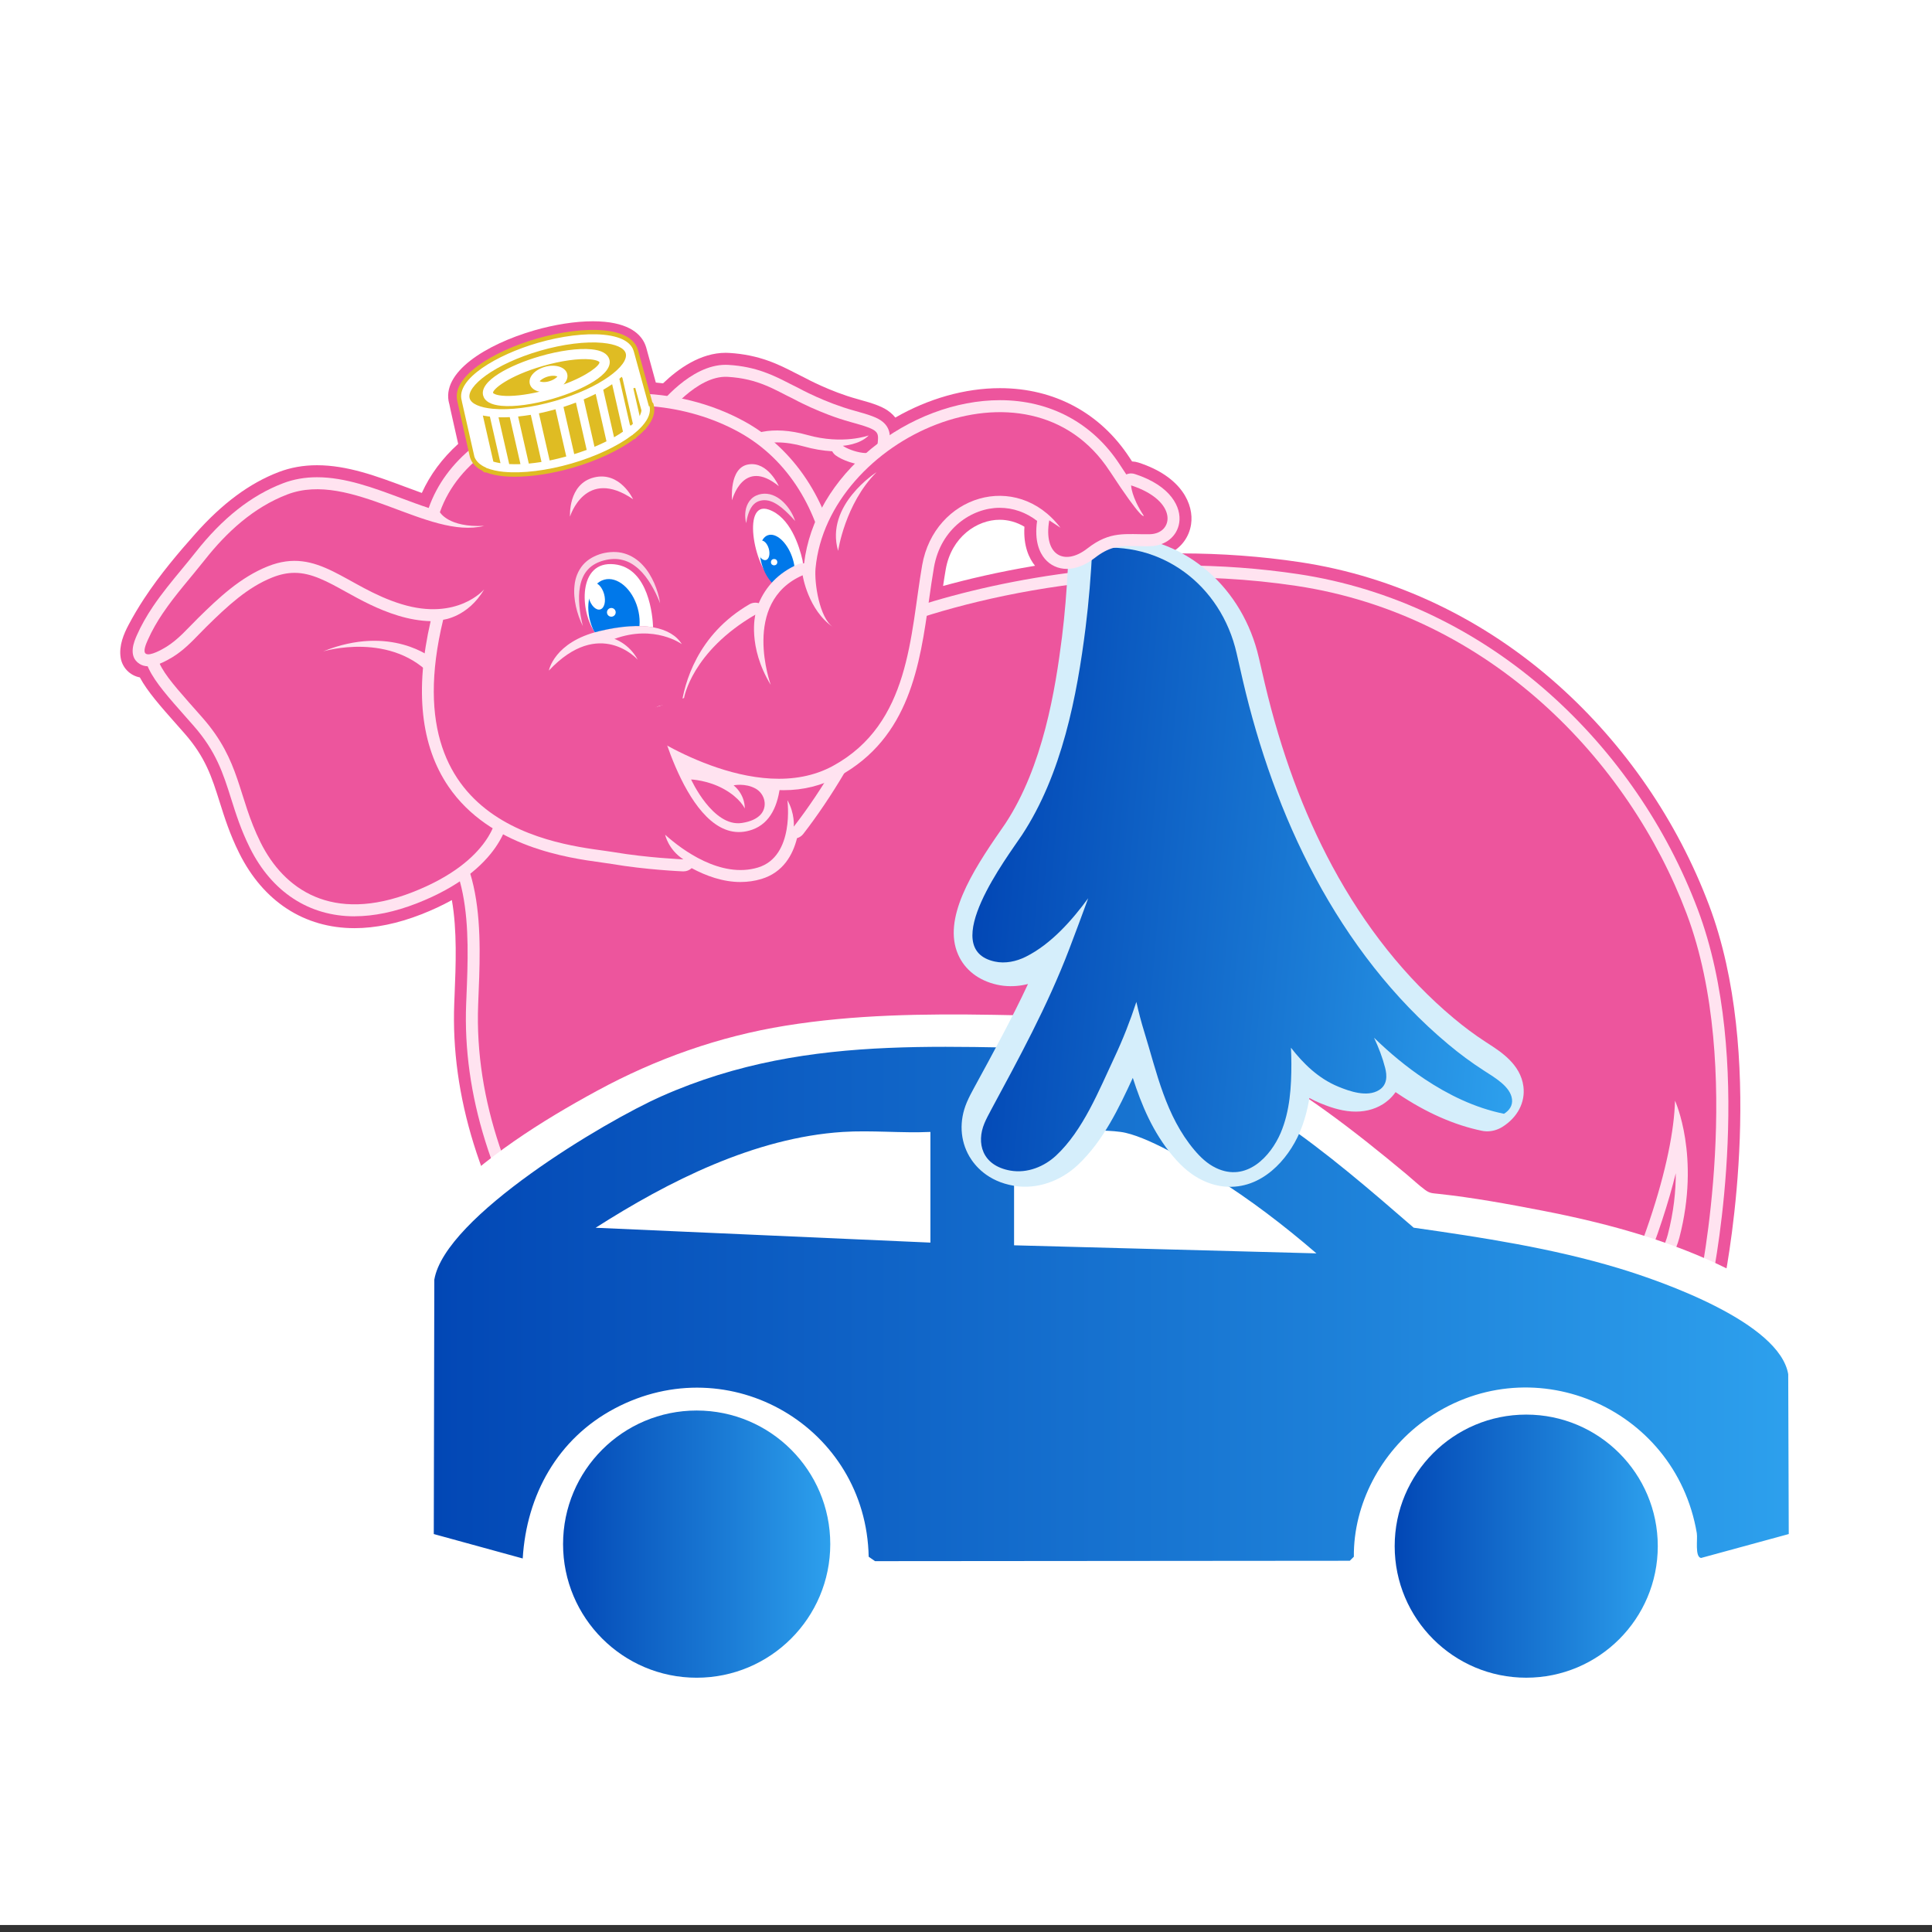 <?xml version="1.0" encoding="UTF-8"?>
<svg id="Layer_1" data-name="Layer 1" xmlns="http://www.w3.org/2000/svg" xmlns:xlink="http://www.w3.org/1999/xlink" viewBox="0 0 943.89 943.89">
  <rect x="0" y="0" width="943.89" height="943.89" fill="#333333" stroke="none"/>
  <defs>
    <style>
      .cls-1 {
        fill: url(#linear-gradient-2);
      }

      .cls-2 {
        fill: #dfbc23;
      }

      .cls-3 {
        fill: #ed559d;
      }

      .cls-4 {
        fill: #fff;
      }

      .cls-5 {
        fill: none;
      }

      .cls-6 {
        fill: url(#linear-gradient-4);
      }

      .cls-7 {
        fill: #0078ea;
      }

      .cls-8 {
        fill: #d5eefb;
      }

      .cls-9 {
        fill: #f9d6e5;
      }

      .cls-10 {
        fill: url(#linear-gradient-3);
      }

      .cls-11 {
        fill: #ed559d;
      }

      .cls-12 {
        fill: #ffe3f0;
      }

      .cls-13 {
        fill: #ffe3f0;
      }

      .cls-14 {
        fill: #dfbc23;
      }

      .cls-15 {
        fill: url(#linear-gradient);
      }

      .cls-16 {
        clip-path: url(#clippath);
      }
    </style>
    <linearGradient id="linear-gradient" x1="211.93" y1="637.08" x2="873.9" y2="637.08" gradientUnits="userSpaceOnUse">
      <stop offset="0" stop-color="#0247b5"/>
      <stop offset=".64" stop-color="#1c7ed7"/>
      <stop offset="1" stop-color="#2da0ed"/>
    </linearGradient>
    <linearGradient id="linear-gradient-2" x1="681.38" y1="755.38" x2="809.92" y2="755.38" xlink:href="#linear-gradient"/>
    <linearGradient id="linear-gradient-3" x1="275.1" y1="754.39" x2="405.63" y2="754.39" xlink:href="#linear-gradient"/>
    <linearGradient id="linear-gradient-4" x1="377.4" y1="411.68" x2="647.21" y2="411.68" gradientTransform="translate(138.34 -26.69) rotate(4.98)" xlink:href="#linear-gradient"/>
    <clipPath id="clippath">
      <path class="cls-5" d="M292.72,308.37c-.72.17-1.41.35-2.09.54-7.27-10.11-8.49-35.14,9.49-33.23,16.98,1.8,18.77,25.73,18.95,30.79-6.69-1.19-15.46-.72-26.36,1.89Z"/>
    </clipPath>
  </defs>
  <rect class="cls-4" x="0" y="-3.42" width="943.89" height="943.89"/>
  <path class="cls-11" d="M612.17,769.05c-5.06,0-9.52-3.23-11.1-8.03-2.07-6.28.22-19.73,6.82-39.96,1.86-5.71,2.63-9.75,2.91-12.5-13.43,2.7-40.68,7.18-73.69,7.17-23.89,0-46.87-2.29-68.48-6.82.32.72.67,1.48,1.05,2.28,9.46,19.71,9.03,38.83-1.19,52.45-2.2,2.93-5.69,4.68-9.35,4.68h-102.98c-4.08,0-7.84-1.85-10.33-5.08-2.48-3.22-3.32-7.32-2.29-11.25.6-2.31,2.64-15.03-16.76-39.03-25.59-31.65-45.21-58.32-61.75-83.93-30.37-47.04-44.87-93.76-43.1-138.87l.15-3.7c.61-15.05,1.3-31.8-1.32-46.72-4.61,2.56-9.62,4.9-14.99,6.99-11.43,4.46-22.37,6.72-32.54,6.73-24.58,0-44.6-13.03-56.37-36.68-4.57-9.19-7.09-17.18-9.53-24.91-3.86-12.24-6.91-21.91-17.29-33.68l-3.49-3.95c-8.23-9.3-14.51-16.39-18.23-23.29-4.82-.91-8.63-4.76-9.39-9.74-.89-5.89,1.6-11.59,3.87-15.9,2.21-4.19,4.75-8.48,7.55-12.76,7.87-11.99,17.13-22.83,25.16-31.86,13.12-14.77,26.4-24.6,40.61-30.05,5.78-2.22,12.09-3.35,18.75-3.35,14.86,0,29.22,5.37,43.12,10.56,2.78,1.04,5.47,2.04,8.1,2.98,4.03-8.89,9.98-16.92,17.76-23.96l-3.65-16.25c-.31-1.36-.55-2.46-.71-3.38h-.03c-4.19-15.22,17.83-28.96,41.53-35.82,9.96-2.88,20.15-4.46,28.7-4.46,2,0,3.93.09,5.72.26,14.01,1.33,18.74,7.46,20.23,12.35.02.07.05.15.07.22l4.7,17.11c1.17.11,2.35.24,3.53.38,7.52-7.23,18.37-14.91,30.58-14.91.55,0,1.1.02,1.64.05,14.97.87,24.57,5.8,32.32,9.78,1.47.76,2.94,1.51,4.45,2.24.19.09.38.19.56.29.12.07,12.04,6.55,25.16,10.16,8.77,2.41,12.99,3.88,16.37,6.67.91.75,1.71,1.57,2.4,2.45,16.16-9.3,34.07-14.37,51.11-14.37,26.52,0,49.02,12.07,63.36,34,.4.62.8,1.22,1.18,1.8,1.08.04,2.15.23,3.17.56,21.24,6.9,27.11,20.55,25.67,30.15-.95,6.36-4.91,11.49-10.51,14.26,1.84-.02,3.69-.04,5.55-.04,19.77,0,39.36,1.44,58.23,4.28,46.26,6.96,89.85,27.72,126.05,60.05,32.73,29.23,58.22,66.4,73.73,107.5,27.48,72.83,10.13,169.92,7.25,184.62,4.9,49.57-29.08,62.36-30.54,62.89-1.27.46-2.6.69-3.95.69-3.39,0-6.6-1.47-8.82-4.02-3.19-3.67-3.78-8.81-1.52-13.11,1.59-3.02,1.23-4.53-.54-10.46-.73-2.43-1.57-5.24-2.21-8.49-4.77,9.9-10.2,20.41-16.37,31.49-33.12,59.47-39.63,75.6-39.67,75.7-1.72,4.5-6.11,7.53-10.92,7.53h-115.48ZM500.5,257.34c-3.75-2.24-7.89-3.41-12.14-3.41-10.98,0-23.55,8.33-26.32,24.25-.46,2.63-.88,5.33-1.29,8.1,11.55-3.19,26.86-6.86,44.92-9.87-2.84-3.52-5.77-9.54-5.18-19.07Z"/>
  <path class="cls-13" d="M727.65,763.21c2.43,0,4.6-1.5,5.46-3.76.05-.13,6.23-15.76,40.03-76.46,24.32-43.68,38.56-81.45,45.57-109.8.02,8.72-.99,18.85-3.91,30.03-1.29,4.95-3.87,9.53-6.6,14.37-3.68,6.52-7.48,13.25-8.43,21.51-1.1,9.54.98,16.48,2.64,22.06,1.79,5.99,2.88,9.61.11,14.86-1.12,2.13-.82,4.74.76,6.56,1.13,1.3,2.75,2.01,4.41,2.01.66,0,1.33-.11,1.97-.34,1.3-.47,31.52-11.86,26.61-57.66,2.27-11.3,20.69-109.38-6.82-182.28-15.18-40.22-40.13-76.59-72.16-105.2-35.35-31.57-77.88-51.84-123.02-58.63-18.58-2.79-37.88-4.21-57.36-4.21-66.51,0-126.56,16.64-157.77,30.89-31.9,14.56-223.42,75.65-225.35,76.26-2.35.75-3.97,2.89-4.07,5.35-.09,2.46,1.37,4.72,3.66,5.64,2.59,1.04,5,2.18,7.16,3.38,30.29,16.81,28.66,56.82,27.35,88.97l-.15,3.7c-1.72,43.87,12.46,89.45,42.17,135.46,16.42,25.43,35.93,51.94,61.38,83.43,20.64,25.52,18.9,40.27,17.87,44.18-.57,2.16-.11,4.42,1.26,6.2,1.37,1.78,3.45,2.8,5.7,2.8h102.98c1.84,0,3.57-.87,4.68-2.34,8.86-11.82,9.08-28.74.59-46.42-2.84-5.91-4.04-10.03-4.5-12.79,24.04,5.94,50,8.95,77.19,8.96,39.1,0,69.7-6.3,78.98-8.45.75,2.01,1.79,7.83-2.64,21.42-8.44,25.87-7.58,34.01-6.83,36.31.79,2.4,3.03,4.01,5.55,4.01h115.48Z"/>
  <path class="cls-11" d="M195.59,388.96c2.67,1.07,5.29,2.29,7.81,3.69,34.69,19.25,31.54,64.07,30.21,98.01-1.87,47.62,15.78,92.63,41.24,132.06,18.62,28.84,39.44,56.24,61.02,82.93,22.13,27.37,20.32,44.21,18.98,49.34-.22.85.43,1.67,1.31,1.67h102.98c6.38-8.5,8.5-22.67,0-40.38-4.04-8.42-5.2-13.96-5.31-17.45-.08-2.75,2.52-4.81,5.19-4.12,72.75,18.66,142.32,4.22,156.28.94,2.29-.54,4.67.52,5.75,2.6,1.86,3.61,2.95,11.11-2.05,26.45-8.75,26.84-6.83,32.67-6.83,32.67h115.48s5.67-14.88,40.38-77.22c34.71-62.35,49.59-114.06,50.3-142.4,0,0,12.52,27.05,2.13,66.95-3.3,12.66-13.39,22.21-14.88,35.07-2.13,18.42,9.21,25.5,2.13,38.97,0,0,27.63-9.92,22.67-52.43,0,0,21.96-104.85-6.38-179.95-28.34-75.1-96.35-145.94-190.58-160.11-94.23-14.17-179.24,11.34-211.83,26.21-32.59,14.88-226,76.51-226,76.51Z"/>
  <g>
    <path class="cls-4" d="M889.74,715.58c-.04-10.7-.07-21.41-.11-32.12.08-7.28.88-14.7-.85-21.87-1.66-6.88-5.75-13.12-10.49-18.37-8.93-9.89-21.33-16.82-33.22-22.78-28.72-14.38-60.1-22.88-91.65-28.99-16.73-3.24-33.74-6.36-50.71-8.19-3.03-.33-4.18-.23-6.56-2-3.11-2.31-5.98-5.06-8.96-7.54-6.52-5.43-13.08-10.8-19.74-16.06-25.49-20.12-52.46-38.62-82.95-50.83-15.25-6.11-30.21-10.26-46.75-10.26-17.44,0-34.88-.48-52.32-.77-33.98-.56-68.09-.13-101.7,5.31-32.48,5.25-63.24,16.17-91.97,31.77-27.39,14.88-55.57,32.7-76.94,55.28-5.22,5.51-10.37,11.48-13.84,18.22-4.18,8.14-4.82,16.42-5.05,25.38-.51,19.03.37,38.12.33,57.17-.04,18.04-1.49,36.69-.02,54.66.68,8.26,6.46,12.49,14.02,14.72,8.52,2.51,17.18,4.66,25.79,6.92,11.75,30.73,36.19,55.21,67.9,66.91,35.21,12.99,76.65,6.57,106.71-15.24,16.48-11.96,28.61-19.75,36.72-37.9,62.53-.05,125.06-.1,187.59-.15,13.35,29.53,38.37,44.93,70.31,54.9,36.1,11.26,76.44,3.12,105.86-19.8,16.01-12.48,27.62-29.22,34.84-47.76,8.73-2.32,17.45-4.64,26.18-6.95,8.52-2.26,16.17-5.06,17.47-14.64,1.27-9.37.14-19.58.1-29.02Z"/>
    <path class="cls-15" d="M873.9,749.47l-42.85,11.69c-3.11-.53-1.58-9.29-2.07-12.16-10.54-62.18-82.1-92.15-133.51-54.65-20.66,15.07-34.27,40.27-34.04,66.2l-1.98,1.97-231.94.19-3.11-2.16c-1.25-63.07-67.84-102.3-124.18-72.38-27.76,14.74-42.95,42.14-44.84,73.23l-43.45-11.93.26-124.27c5.18-30.86,83.26-77.31,110.9-89.57,74.13-32.9,146.35-22.48,225.4-23.14,54.93,11.55,100.8,51.46,142.18,87.31,33.68,4.8,67.57,9.98,100.2,19.82,21.62,6.52,78.49,26.56,82.78,51.75l.26,78.1ZM454.55,553.01c-14.06.65-28.87-.89-42.85.01-43.01,2.78-85.15,24.11-120.7,46.81l163.56,7.25v-54.07ZM547.53,553.01c-15.74-2.13-35.86,1.58-52.1,0v55.39l147.72,3.94c-15.75-13.57-32.55-26.45-50.23-37.46-10.93-6.8-33.19-20.22-45.39-21.87Z"/>
    <circle class="cls-1" cx="745.65" cy="755.38" r="64.27"/>
    <circle class="cls-10" cx="340.36" cy="754.39" r="65.27"/>
  </g>
  <g>
    <path class="cls-8" d="M496,579.45c10.65,1.57,22-2.26,30.52-10.25,12.48-11.68,20.15-27.94,26.92-42.6,4.18,13,9.72,26.56,19.66,38.33,4.63,5.48,9.17,9.2,14.33,11.69,3.6,1.73,7.3,2.78,11.01,3.1,17.96,1.55,30.85-13.3,36.47-26.33,2.4-5.6,3.89-11.29,4.79-16.96,1.72.94,3.47,1.78,5.26,2.52,4.12,1.7,9.59,3.69,15.41,4.07,5.69.37,10.79-.82,15.17-3.51,1.37-.84,4.05-2.75,6.28-5.95.37.26.75.51,1.12.76,13.81,9.29,27.59,15.35,41.06,18.14.69.14,1.4.23,2.1.25,2.73.1,5.52-.66,7.96-2.19,7.36-4.65,11.21-12,10.21-19.74-1.39-10.82-11.06-16.96-17.45-21.09-.36-.24-.73-.47-1.09-.71-5.31-3.45-10.4-7.24-15.58-11.58-23.38-19.57-43.37-44.73-59.27-74.26-14.11-26.23-25-55.56-33.01-89.46-.97-4.12-1.93-8.25-2.86-12.37-7.77-33.79-35.03-58.22-68.49-59.52-4.05-.17-8.19,0-12.3.51-6.63.82-12.05,6.59-12.39,13.21-.67,13.11-1.63,24.8-2.99,35.72-3.23,25.64-9.27,63.23-27.68,91.15-.55.83-1.33,1.95-2.26,3.28-14.28,20.56-28.46,43.32-20.8,60.71,3.26,7.45,10.01,12.7,18.98,14.7,1.06.24,2.14.42,3.23.54,4.39.49,8.43.02,11.93-.87-7.87,16.88-16.94,33.47-26.48,50.96-1.03,1.9-2.31,4.25-3.4,6.82-3.84,9.01-3.34,18.63,1.24,26.48,2.56,4.37,8.78,12.13,21.76,14.32.22.03.44.07.65.1Z"/>
    <path class="cls-6" d="M483.96,542.69c13.73-25.49,27.73-51.03,38.39-78.93,3.15-8.26,6.25-16.57,9.3-24.92-7.74,10.52-17.97,22.35-30.57,28.62-4.51,2.25-9.96,3.44-15.09,2.31-28.21-6.12,6.38-51.39,13.25-61.74,19.65-29.82,26.93-68.05,31.13-101.4,1.62-12.88,2.61-25.72,3.29-38.51h0c33.46-4.42,62.92,17.62,70.51,51.09.97,4.33,1.96,8.67,2.97,13,7.72,33.15,19.09,65.99,35.6,96.73,16.38,30.46,37.84,58.75,64.84,81.28,5.54,4.63,11.23,8.86,17.35,12.8,5.35,3.45,13,7.82,13.77,13.98.39,3.14-1.31,5.52-3.91,7.15-14.26-2.87-27.41-9.41-38.69-16.91-8.91-5.93-17.14-12.8-24.79-20.23,2.23,4.77,4.12,9.64,5.41,14.7.95,3.7,1.19,8.29-3.03,10.88-5.85,3.6-14.44.53-19.78-1.66-9.78-4.01-17.16-11.27-23.2-19.06.12,2.63.2,5.25.2,7.89,0,11.19-.67,23.01-5.23,33.74-4.9,11.45-16.7,24.29-31.63,17.1-4.25-2.04-7.61-5.28-10.52-8.72-14.11-16.73-18.38-37.98-24.47-57.68-1.51-4.86-2.79-9.77-3.88-14.7-3.02,9.25-6.59,18.34-10.76,27.21-7.49,15.92-15.25,35.55-28.47,47.86-5.68,5.29-13.92,8.8-22.32,7.34-14.06-2.49-16.64-13.7-12.69-23.1.87-2.08,1.95-4.1,3.02-6.09Z"/>
  </g>
  <g>
    <path class="cls-11" d="M419.3,215.47s4.16,4.1,3.54,23.5c-.62,19.4,3.3,27.09,8.06,37.8,4.77,10.71,12.19,23.38,7.87,33.89-4.33,10.5-54.63-9.5-54.63-9.5l-34.52-66.91,6.97-32.18,62.71,13.4Z"/>
    <path class="cls-13" d="M423.31,227.2c7.72,0,10.86-4.91,11.2-9.12.03-.42.07-.81.1-1.18.29-3.16.69-7.48-3.34-10.81-2.55-2.11-6.27-3.36-14.19-5.54-13.91-3.83-26.3-10.61-26.42-10.68-.09-.05-.19-.1-.29-.15-1.57-.75-3.09-1.54-4.62-2.32-7.6-3.9-16.22-8.33-29.95-9.13-.44-.03-.87-.04-1.31-.04-17.19,0-32.25,19.29-33.91,21.49-.98,1.3-1.38,2.95-1.09,4.55.29,1.6,1.23,3.01,2.6,3.89,5.99,3.84,26.31,16.39,36.04,16.39h0c4.61,0,6.82-2.43,7.72-3.88,1.41-2.25,6.2-4.53,13.71-4.53,4.11,0,8.57.67,13.27,2,4.53,1.28,9.14,2.06,13.75,2.34.4.78.98,1.47,1.72,2.01,3.14,2.31,9.61,4.71,15.01,4.71Z"/>
    <path class="cls-11" d="M325.25,203.25s15.11-20.01,30.22-19.14c15.11.87,23.03,6.38,32.38,10.88,0,0,12.9,7.12,27.7,11.19,14.8,4.07,13.7,4.63,13.15,11.42-.55,6.78-13.37,2.8-16.92.19,0,0,8.21-.45,12.64-5.06,0,0-12.69,4.67-29.98-.21-17.29-4.88-29.71-1.04-33.52,5.05s-35.66-14.33-35.66-14.33Z"/>
    <path class="cls-13" d="M173.24,447.65c9.43,0,19.67-2.13,30.41-6.32,42.37-16.55,44.82-41.66,44.9-42.72.03-.35.02-.7-.01-1.05l-1.58-15.4,19.05-91.07c.44-2.11-.32-4.3-1.97-5.68l-35.17-29.37c-.88-.73-1.95-1.19-3.08-1.32l-80.2-9.19c-.22-.03-.44-.04-.67-.04-1.29,0-2.55.43-3.58,1.23-10.05,7.8-60.55,47.33-67.62,59.78-8.47,14.93.1,24.62,17.19,43.92,1.12,1.26,2.29,2.58,3.5,3.96,11.2,12.7,14.58,23.4,18.49,35.79,2.37,7.52,4.82,15.29,9.19,24.06,10.73,21.57,28.89,33.44,51.14,33.44h0Z"/>
    <path class="cls-3" d="M242.72,398.15s-1.76,22.33-41.2,37.74c-39.45,15.41-62.89-1.55-74.2-24.28-11.31-22.73-9.51-39.55-28.52-61.11-19.01-21.56-26.84-29.05-19.99-41.12,6.85-12.07,66.12-58.04,66.12-58.04l80.2,9.19,35.17,29.38-19.24,91.96,1.67,16.3Z"/>
    <path class="cls-13" d="M211.34,321.72s-20.27-16.91-53.5-3.47c0,0,33.79-10.31,54.12,13.07"/>
    <path class="cls-13" d="M361.8,430.91c3.52,0,6.96-.5,10.23-1.49,10.53-3.19,15.29-11.66,17.36-19.93,1.18-.34,2.26-1.04,3.05-2.06,26.77-34.5,58.82-96.65,42.59-120.45-6.76-9.92-14.95-12-20.64-12-1.58,0-3.11.15-4.57.42-5.13-30.84-21.84-56.11-45.91-69.39-16.39-9.04-35.6-13.82-55.57-13.82-12.12,0-23.99,1.75-35.28,5.22-33.99,10.42-55.39,27.5-63.62,50.77-4.36-1.42-8.88-3.11-13.49-4.83-13.41-5.01-27.27-10.19-41.07-10.19-5.94,0-11.54.99-16.65,2.96-15.57,5.98-29.56,17.03-42.77,33.81-2.21,2.81-4.55,5.64-6.81,8.37-4.72,5.71-9.6,11.62-13.88,17.96-3.24,4.81-5.81,9.37-7.85,13.97-1.29,2.89-4.62,10.37,1.22,14.09,1.25.8,2.71,1.21,4.34,1.21,1.09,0,4.42,0,11.7-4.42,5.26-3.2,9.37-7.43,13.34-11.53,1.11-1.15,2.22-2.29,3.35-3.4,10.48-10.32,20.14-19.25,32.15-24.05,3.81-1.52,7.37-2.26,10.9-2.26,8.33,0,16.04,4.27,24.98,9.22,7.31,4.05,15.59,8.63,25.7,11.71,5.42,1.65,10.72,2.55,15.79,2.68-7.79,33.72-4.86,60.89,8.71,80.79,20.2,29.62,58.56,34.88,74.94,37.12,1.93.26,3.6.49,4.85.71,16.6,2.83,34.03,3.59,34.77,3.62.08,0,.17,0,.25,0,1.52,0,2.94-.59,4-1.58,6.97,3.76,15.27,6.78,23.93,6.78Z"/>
    <path class="cls-11" d="M79.6,299.53c6.14-9.11,13.61-17.32,20.44-25.98,10.74-13.63,23.86-25.66,40.27-31.96,31.2-11.98,68.82,22.19,96.23,15.33-17.46.89-21.63-6.68-21.63-6.68,9.07-25.8,35.23-39.67,59.86-47.23,28.02-8.59,60.49-6.11,86.31,8.13,24.54,13.54,38.67,38.64,43.05,65.73,0,0-5.76,3.63-5.93,10.35,0,0,18.83-16.24,31.99,3.06,13.16,19.3-14.33,77.43-42.38,113.57,0,0,.61-6.4-3.13-12.93,0,0,3.74,27.41-14.35,32.9-18.09,5.49-37.15-8.58-45.37-16.02,0,0,1.49,7.26,8.91,12.05,0,0-17.61-.74-34.03-3.54-19.01-3.24-109.06-7.2-83.32-113.54,0,0,12.03-1.22,20.03-14.84,0,0-13.02,15.56-40.28,7.26s-40.7-28.41-65.45-18.5c-13.39,5.36-23.96,15.36-34.07,25.31-4.98,4.9-9.59,10.43-15.62,14.1-1.71,1.04-7.8,4.6-9.87,3.28-1.62-1.03.22-5.09.98-6.79,2.06-4.63,4.57-8.95,7.36-13.08Z"/>
    <path class="cls-13" d="M268.16,327.6s2.56-13.95,24.57-19.23c22.01-5.28,35.33-1.81,40.42,6.36,0,0-13.32-9.81-32.98-2.59,0,0,7.15,2.24,11.4,10.17,0,0-18.59-21.12-43.41,5.29Z"/>
    <path class="cls-4" d="M292.72,308.37c-.72.17-1.41.35-2.09.54-7.27-10.11-8.49-35.14,9.49-33.23,16.98,1.8,18.77,25.73,18.95,30.79-6.69-1.19-15.46-.72-26.36,1.89Z"/>
    <g class="cls-16">
      <ellipse class="cls-7" cx="299.96" cy="300.36" rx="12.04" ry="17.81" transform="translate(-69.62 91.54) rotate(-15.57)"/>
    </g>
    <path class="cls-12" d="M321.02,347.72s15.85,68.54,46.52,57.61c17.7-6.31,15.47-35.08,10.42-58.28l-56.94.67Z"/>
    <path class="cls-4" d="M388.89,282.02c2.73-1.81,3.9-5.21,3.17-8.4-1.58-6.91-6.01-20.96-16.44-24.64-13.99-4.93-6.47,31.32,2.96,35.12,0,0,5.75.94,10.31-2.08Z"/>
    <ellipse class="cls-7" cx="379.78" cy="274.56" rx="7.6" ry="13.83" transform="translate(-70.34 144.13) rotate(-19.71)"/>
    <g>
      <ellipse class="cls-4" cx="372.89" cy="268.86" rx="2.82" ry="4.93" transform="translate(-58.48 109.96) rotate(-15.57)"/>
      <circle class="cls-4" cx="378.2" cy="274.65" r="1.55"/>
    </g>
    <path class="cls-13" d="M382.91,386.05c9.63,0,18.67-2.27,26.87-6.75,34.66-18.93,39.67-54.66,44.1-86.18.78-5.57,1.52-10.83,2.41-15.93,3.32-19.1,18.65-29.1,32.08-29.1,6.62,0,12.9,2.23,18.31,6.4-1.42,9.86,1.22,15.48,3.76,18.5,2.69,3.19,6.52,4.95,10.79,4.95s9.12-1.86,13.63-5.37c6.9-5.38,11.63-5.8,17.55-5.8,1.1,0,2.23.02,3.39.04,1.31.02,2.67.05,4.09.05.64,0,1.29,0,1.95-.02,7.53-.13,13.28-4.76,14.29-11.52,1.1-7.34-3.93-17.96-21.7-23.73-.59-.19-1.2-.29-1.8-.29-.81,0-1.62.17-2.37.5-1-1.5-2.09-3.14-3.26-4.94-13.22-20.22-33.98-31.35-58.46-31.35-21.51,0-44.36,8.59-62.71,23.57-18.83,15.37-30.48,35.25-32.98,56.15-.22-.03-.45-.04-.68-.04-.79,0-1.59.16-2.34.49-9.86,4.31-15.81,11.2-19.13,19.01-.54-.16-1.1-.24-1.67-.24-1,0-2,.26-2.9.78-25.57,14.85-31.81,38.69-33.33,49.98l-8.57-.59c-.13,0-.27-.01-.4-.01-1.77,0-3.45.8-4.57,2.2-1.2,1.5-1.58,3.49-1.03,5.33l1.58,5.28c.31,1.03.9,1.96,1.7,2.68,1.18,1.06,29.38,25.96,61.42,25.96Z"/>
    <path class="cls-11" d="M542.09,230.06c16.37,25.04,16.7,21.91,16.7,21.91-6.13-9.32-6.18-14.83-6.18-14.83,23.2,7.54,20.9,23.64,9.11,23.85-11.79.2-19.19-1.84-30.48,6.96-11.28,8.79-21.58,3.25-18.62-13.74l5.47,3.61c-21.6-28.27-61.66-15.63-67.57,18.36-5.91,33.99-5.68,77.3-43.55,97.99-37.86,20.68-91.49-16.15-91.49-16.15l-8.33-8.2,27.04-8.81s3.68-22.62,34.84-40.72c0,0-3.96,15.57,7.54,34.33,0,0-14.75-40.33,15.57-53.57,0,0,2.56,16.95,14.85,25.34-6.7-4.57-9.21-21.74-8.55-28.75,5.93-63.56,104.05-108.13,143.64-47.57Z"/>
    <ellipse class="cls-4" cx="291.42" cy="291.25" rx="3.85" ry="6.74" transform="translate(-67.48 88.91) rotate(-15.57)"/>
    <path class="cls-9" d="M322.49,294.7c-.47-3.35-1.5-6.62-2.84-9.77-1.4-3.12-3.15-6.17-5.58-8.76-2.37-2.62-5.5-4.74-9.05-5.78-3.56-1.07-7.36-.83-10.83.02-3.45.96-6.91,2.7-9.38,5.56-2.43,2.86-3.79,6.45-4.12,9.98-.41,3.53-.05,7.02.68,10.36.77,3.34,1.85,6.58,3.4,9.59-.81-3.27-1.42-6.56-1.7-9.85-.31-3.28-.27-6.58.33-9.69.6-3.11,1.83-6.01,3.89-8.18,2.01-2.2,4.79-3.6,7.79-4.39,3.01-.79,6.14-.99,9.07-.21,1.47.36,2.9.93,4.23,1.7,1.32.79,2.58,1.73,3.75,2.8,2.33,2.15,4.3,4.8,5.99,7.62,1.71,2.82,3.14,5.84,4.36,8.99Z"/>
    <path class="cls-13" d="M380.5,237.53s-5.31-12.22-14.88-10.63c-9.56,1.59-7.97,17.53-7.97,17.53,0,0,5.31-21.25,22.85-6.91Z"/>
    <path class="cls-13" d="M309.3,243.9s-6.38-13.82-19.13-10.63c-12.75,3.19-11.69,19.13-11.69,19.13,0,0,7.44-24.44,30.82-8.5Z"/>
  </g>
  <path class="cls-11" d="M369.08,385.23c4.8,2.66,6.14,9.15,2.25,13.02-1.7,1.69-4.46,3.15-8.89,3.82-14.17,2.13-24.8-21.25-24.8-21.25,0,0,8.17.28,16.13,4.74,7.96,4.47,10.08,9.43,10.08,9.43,0,0,.45-6.35-5.44-11.32,0,0,5.69-1.19,10.67,1.57Z"/>
  <circle class="cls-4" cx="298.67" cy="299.16" r="2.13"/>
  <g>
    <path class="cls-14" d="M262.59,167.06c11.69-3.38,23.43-4.84,32.25-4,10.81,1.03,14.22,5.05,15.2,8.26,0,.02,0,.04.01.05h0s7.31,26.57,7.31,26.57l.32-.1c1.03,3.46-.43,7.07-3.52,10.58l.03.12-.18.04c-1.28,1.42-2.83,2.82-4.6,4.19l.04.18-.4.09c-7.39,5.6-18.46,10.62-29.64,13.87-11.45,3.31-23.82,5.01-33.21,4.11-3.28-.31-6.16-.96-8.55-1.95l-.43.1-.07-.32c-3.02-1.35-5.15-3.3-5.96-5.97l2.41-.7-2.45.53-6.08-26.99h.02c-2.95-10.7,17.07-22.74,37.51-28.66"/>
    <path class="cls-2" d="M246.04,232.67c-3.24-.31-6.11-.94-8.53-1.86-.68.12-1.35-.18-1.7-.74-3.28-1.62-5.37-3.87-6.22-6.71-.01-.04-.02-.09-.03-.13-.02-.05-.03-.1-.04-.15l-6.07-26.99c-.01-.06-.02-.12-.03-.17-2.91-11.79,17.19-24.21,38.72-30.45h0c11.89-3.43,23.87-4.91,32.87-4.06,11.72,1.11,15.51,5.74,16.63,9.43,0,0,0,0,0,0,0,.03.02.05.02.08l7.04,25.6c.28.21.48.51.58.85,1.11,3.74-.08,7.69-3.54,11.76-.04.1-.08.19-.14.28-.16.26-.39.46-.65.6-1.11,1.2-2.45,2.42-3.99,3.65-.03.05-.06.11-.09.16-.24.38-.61.64-1.05.74h-.05c-7.32,5.47-18.18,10.54-29.89,13.93-9.94,2.87-19.96,4.42-28.35,4.42-1.92,0-3.76-.08-5.49-.24ZM308.39,211.45c1.75-1.36,3.23-2.7,4.38-3.99.03-.04.07-.07.11-.11,0-.01.02-.02.03-.04,2.59-2.93,3.72-5.65,3.37-8.11-.25-.21-.44-.5-.53-.83l-7.29-26.51s-.02-.07-.03-.11c-1.2-3.87-5.96-6.31-13.75-7.05-8.6-.82-20.13.62-31.63,3.94-19.9,5.76-38.94,17.3-36.37,26.63.03.1.05.2.05.3l5.66,25.15.84-.18c.88-.19,1.74.35,1.96,1.22.22.87-.29,1.75-1.15,2l-.56.16c.87,1.36,2.32,2.5,4.33,3.4.08.03.15.07.22.12.08.02.16.05.24.08,2.22.91,4.94,1.53,8.08,1.83,8.75.83,20.94-.68,32.6-4.06,11.49-3.33,22.1-8.29,29.1-13.6.06-.04.12-.08.18-.12.05-.05.1-.1.16-.14Z"/>
    <path class="cls-4" d="M270.01,194.84c14.82-4.29,29.8-12.17,27.68-19.3-.83-2.77-3.81-4.42-8.83-4.89-6.35-.6-15.5.64-25.1,3.41-14.82,4.3-29.8,12.17-27.68,19.3.83,2.78,3.81,4.42,8.84,4.9,6.36.6,15.5-.65,25.1-3.42M268.33,186.27c-1.13.33-2.29.46-3.26.36-.92-.09-1.34-.33-1.42-.42.17-.13,1.41-1.49,4-2.24,1.13-.32,2.29-.45,3.26-.36.91.09,1.34.34,1.41.42-.17.13-1.41,1.49-4,2.23M288.38,175.56c3.37.32,4.4,1.16,4.49,1.36.25,1.48-5.5,6.5-17.57,10.94,1.59-1.61,2.31-3.52,1.76-5.36-.98-3.28-5.91-4.7-10.86-3.27-5.17,1.5-8.31,5.16-7.3,8.52.56,1.85,2.32,3.13,4.71,3.61-7.06,1.66-13.66,2.39-18.24,1.96-3.37-.32-4.39-1.15-4.49-1.36-.29-1.73,7.6-8.32,24.3-13.15,8.88-2.57,17.55-3.78,23.2-3.25"/>
    <path class="cls-4" d="M244.95,197.78c-4.82-.46-7.64-1.99-8.42-4.56-1.93-6.52,12.29-14.35,27.35-18.71,9.55-2.76,18.63-4,24.92-3.4,4.81.46,7.65,1.99,8.42,4.55,1.94,6.52-12.29,14.35-27.35,18.71-9.54,2.76-18.62,4-24.92,3.4M271.13,179.2c2.87.27,4.91,1.55,5.48,3.43.47,1.59-.11,3.33-1.64,4.89l.51.78c12-4.42,18.18-9.59,17.83-11.58-.21-.46-1.47-1.32-4.89-1.64-5.72-.54-14.46.67-23.39,3.25-16.62,4.83-24.99,11.58-24.59,13.81.21.45,1.47,1.32,4.89,1.64,4.6.44,11.14-.26,18.4-1.97l-.02-.93c-2.28-.46-3.86-1.65-4.35-3.28-.92-3.1,2.08-6.51,6.98-7.93,1.6-.46,3.26-.63,4.78-.48M270.96,183.14c-1.03-.1-2.26.04-3.45.39-1.59.46-2.96,1.22-4.15,2.32l-.41.32.36.38c.19.2.77.48,1.73.57,1.02.1,2.25-.04,3.44-.38,1.6-.46,2.97-1.22,4.16-2.32l.41-.32-.37-.39c-.2-.21-.76-.48-1.72-.57"/>
    <path class="cls-4" d="M246.25,230.54c-3.24-.31-6.06-.95-8.67-1.92l-.02-.1-.22-.1c-2.86-1.29-4.73-3.04-5.55-5.22l-6.15-27.13h.03s-.12-.47-.12-.47c-2.86-10.41,17.02-22.24,37.18-28.08,11.63-3.37,23.32-4.82,32.07-3.99,10.54,1,13.86,4.86,14.79,7.96l7.44,27.04.31-.1c.69,2.99-.51,6.23-3.55,9.67v.03s-.04,0-.04,0l-.1.12c-1.22,1.36-2.75,2.75-4.53,4.13l-.1.19-.25.07c-7.13,5.4-17.88,10.43-29.48,13.79-11.97,3.46-24,4.96-33.03,4.1M249.04,203.79l-.41.02c-1.53.07-3.02.11-4.45.08h-.62s5.21,22.84,5.21,22.84h.36c1.42.08,2.95.09,4.55.04l.59-.02-5.23-22.95ZM235.9,203l5.13,22.53.28.08c.76.21,1.6.4,2.5.56l.71.12-5.19-22.77-.79-.09c-.66-.09-1.32-.17-1.91-.29l-.72-.14ZM259.31,202.67l-.45.07c-1.78.28-3.51.5-5.21.69l-.53.06,5.23,22.99.43-.04c1.68-.16,3.44-.39,5.27-.67l.5-.09-5.23-23ZM271.4,199.95l-.48.14c-2.6.72-4.93,1.29-7.15,1.75l-.48.1,5.25,23.02.46-.09c2.21-.46,4.63-1.04,7.21-1.74l.44-.12-5.26-23.05ZM281.37,196.68l-.53.19c-1.69.65-3.4,1.24-5.13,1.81l-.42.13,5.25,23.05.5-.16c1.79-.57,3.54-1.15,5.2-1.76l.39-.14-5.26-23.12ZM291.02,192.43l-.56.28c-1.58.79-3.23,1.54-4.92,2.27l-.37.15,5.27,23.15.54-.23c1.77-.74,3.41-1.5,4.98-2.28l.34-.17-5.28-23.17ZM299.06,187.72l-.59.38c-1.09.73-2.24,1.44-3.45,2.15l-.31.18,5.29,23.2.58-.34c1.26-.74,2.42-1.48,3.5-2.22l.27-.18-5.28-23.18ZM303.7,184.09l-1.09.98,5.1,22.36.39.58.62-.52.49-.44-5.1-22.35-.41-.61ZM294.42,167.51c-8.26-.78-19.39.61-30.54,3.84-22.42,6.51-36.14,17.49-34.42,23.28.78,2.62,4.9,4.47,11.28,5.08,8.26.78,19.38-.62,30.53-3.85,22.41-6.5,36.13-17.47,34.42-23.29-.8-2.61-4.91-4.45-11.26-5.05M310.34,189.48l-.93.22,3.11,13.62.56-1.49c.15-.38.25-.76.3-1.34l-3.03-11.01Z"/>
  </g>
  <path class="cls-13" d="M428.23,230.7s-25.32,16.09-18.76,38.45c0,0,3.33-23.04,18.76-38.45Z"/>
  <path class="cls-9" d="M388.47,254.53c-.99-3.05-2.66-5.87-4.87-8.31-1.1-1.23-2.39-2.33-3.86-3.23-1.47-.88-3.17-1.56-5-1.74-1.83-.19-3.67.1-5.36.89-1.7.77-3.1,2.18-3.92,3.75-.86,1.56-1.23,3.25-1.36,4.88-.09,1.64.02,3.27.46,4.82.48-3.12,1.32-6.18,2.97-8.38.84-1.08,1.86-1.88,3.05-2.32,1.18-.44,2.55-.63,3.83-.47,2.6.27,5.15,1.77,7.47,3.62,2.31,1.89,4.46,4.12,6.59,6.49Z"/>
</svg>